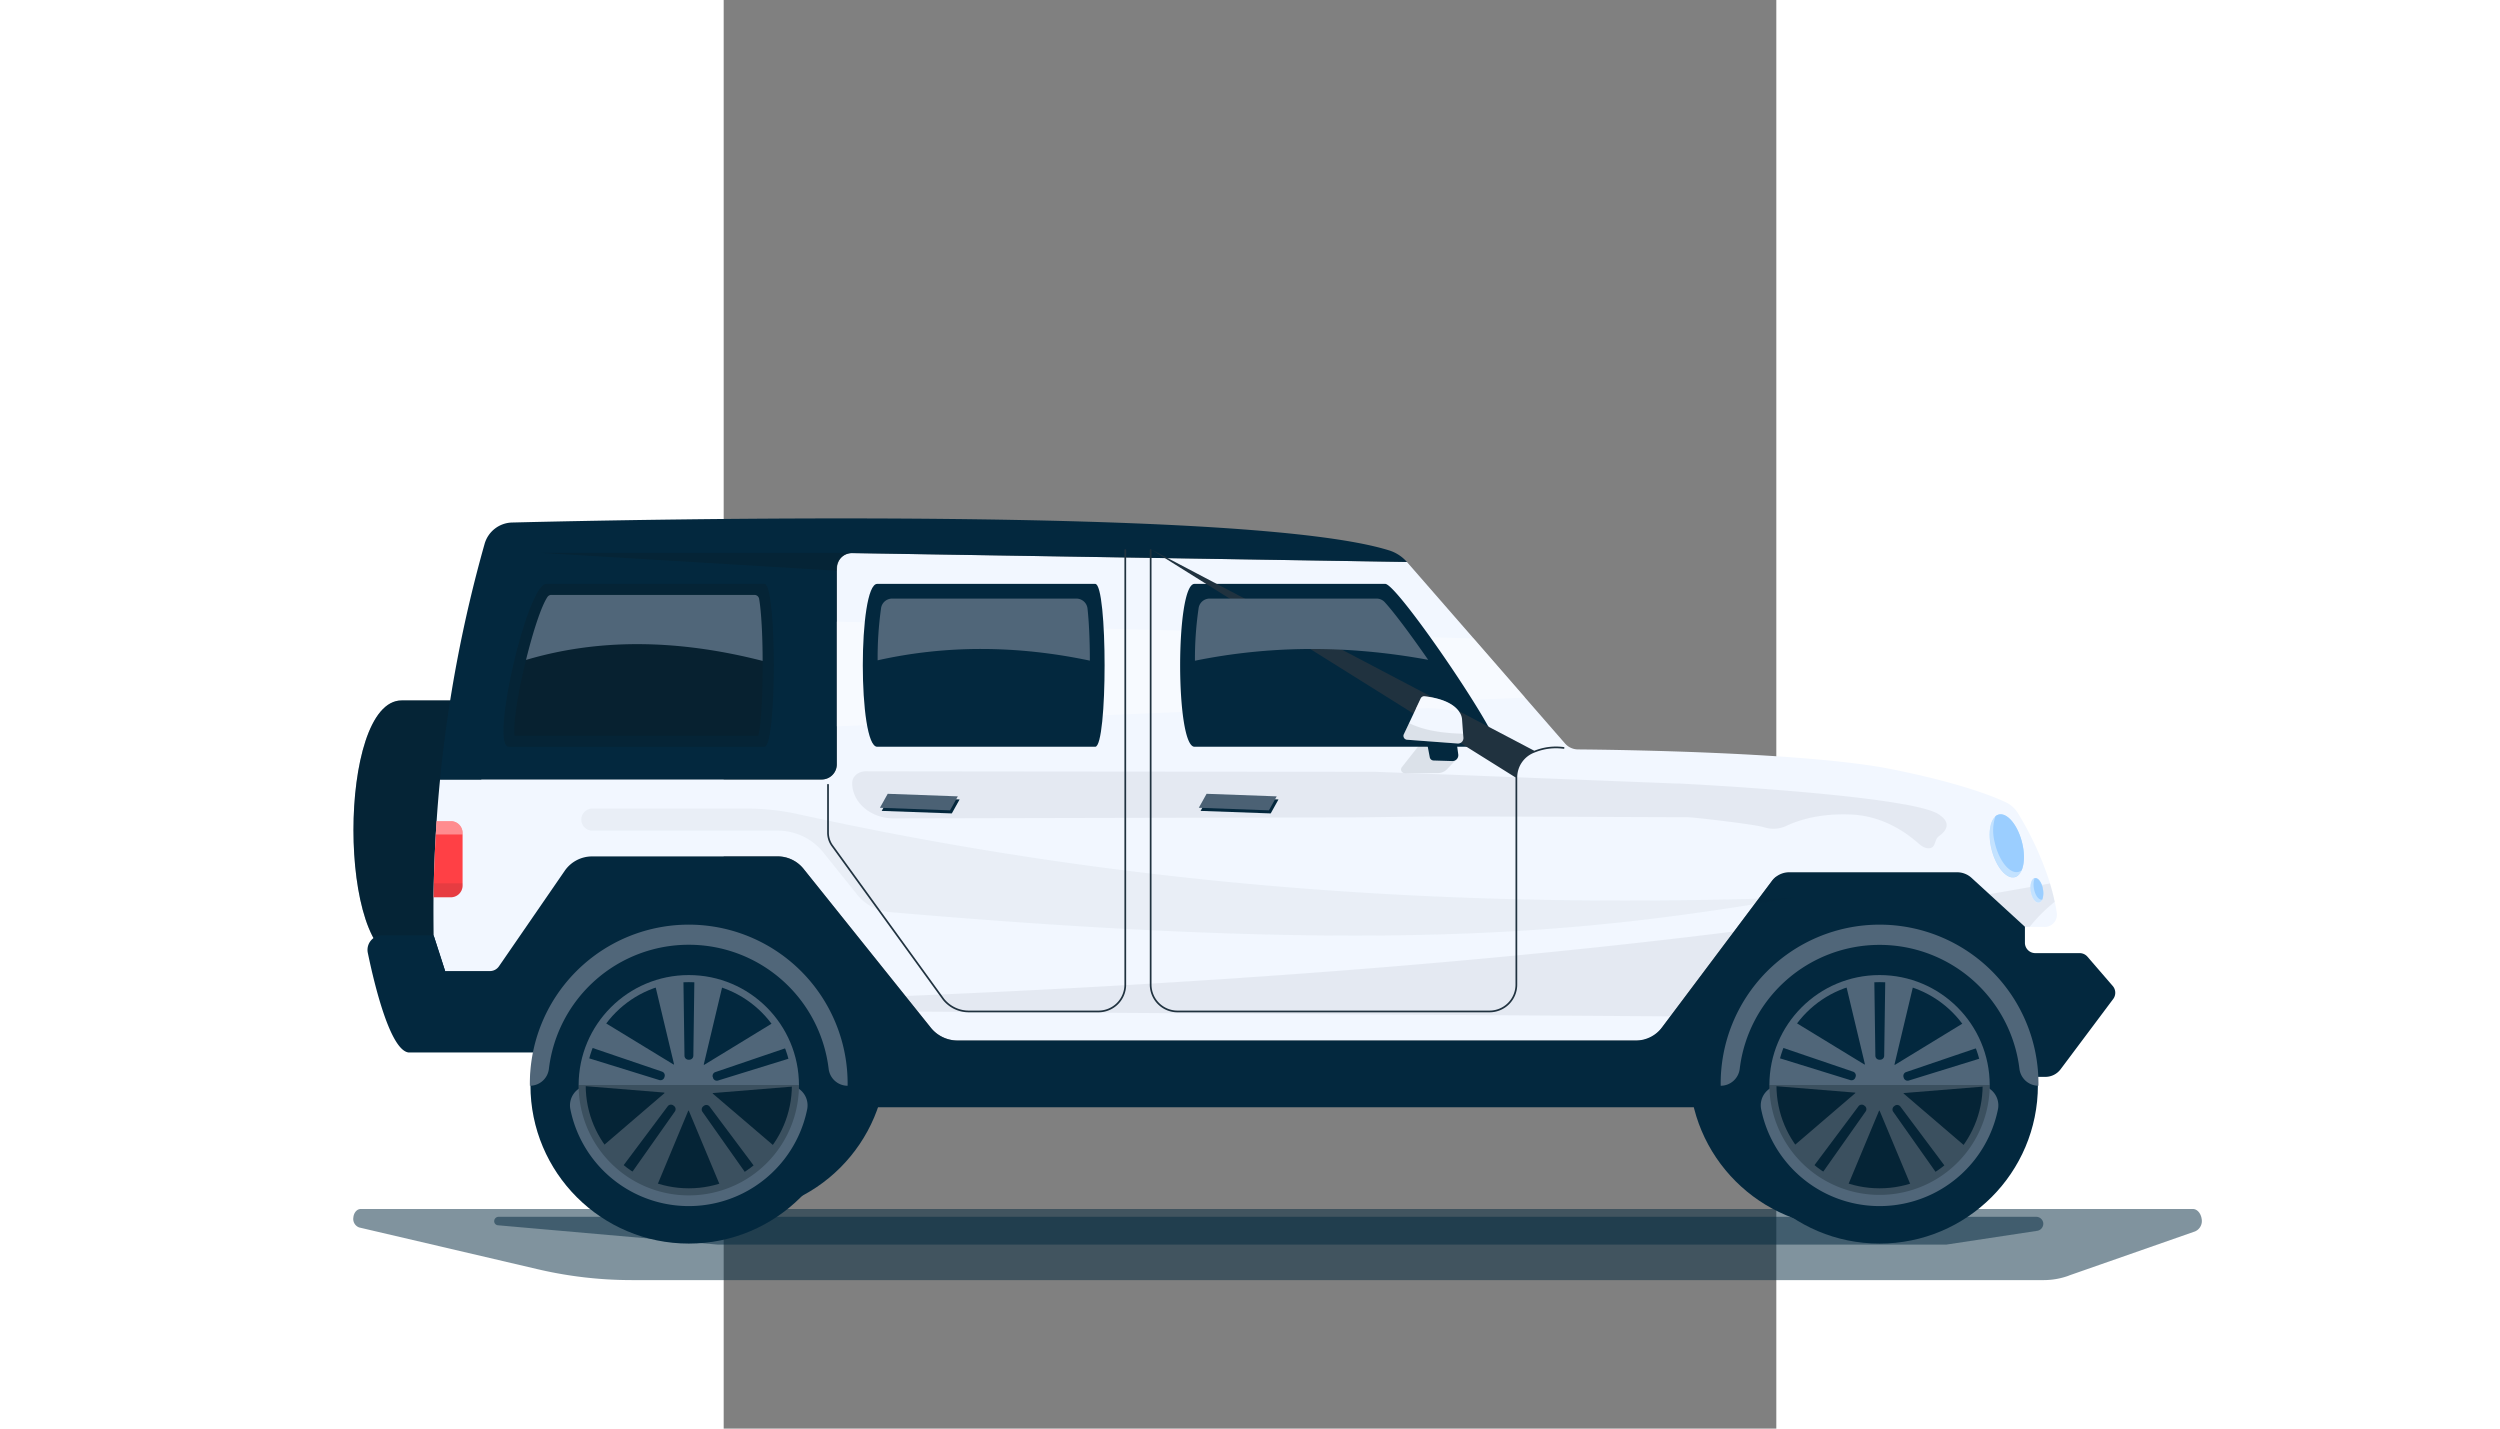 <?xml version="1.0" encoding="UTF-8" standalone="no"?>
<svg
   viewBox="0 150 700 950"
   width="700"
   height="400"
   fill="none"
   version="1.1"
   id="svg98"
   sodipodi:docname="all.svg"
   inkscape:version="1.2 (dc2aeda, 2022-05-15)"
   inkscape:export-filename="suv.svg"
   inkscape:export-xdpi="262.5"
   inkscape:export-ydpi="262.5"
   xmlns:inkscape="http://www.inkscape.org/namespaces/inkscape"
   xmlns:sodipodi="http://sodipodi.sourceforge.net/DTD/sodipodi-0.dtd"
   xmlns="http://www.w3.org/2000/svg"
   xmlns:svg="http://www.w3.org/2000/svg">
  <rect x="0" y="150" width="700" height="950" fill="#808080" stroke="none"/>
  <defs
     id="defs102">
    <clipPath
       id="a-4">
      <path
         d="M 0,0 H 800 V 329.966 H 0 Z"
         id="path31259" />
    </clipPath>
  </defs>
  <sodipodi:namedview
     id="namedview100"
     pagecolor="#ffffff"
     bordercolor="#000000"
     borderopacity="0.25"
     inkscape:showpageshadow="2"
     inkscape:pageopacity="0.0"
     inkscape:pagecheckerboard="0"
     inkscape:deskcolor="#d1d1d1"
     showgrid="false"
     showguides="true"
     inkscape:zoom="1.7580918"
     inkscape:cx="393.32417"
     inkscape:cy="292.64683"
     inkscape:window-width="2560"
     inkscape:window-height="1387"
     inkscape:window-x="0"
     inkscape:window-y="25"
     inkscape:window-maximized="0"
     inkscape:current-layer="svg98">
    <sodipodi:guide
       position="349.92,1140.363"
       orientation="1,0"
       id="guide459"
       inkscape:locked="false" />
    <sodipodi:guide
       position="28.25,1366.838"
       orientation="0,-1"
       id="guide461"
       inkscape:locked="false" />
    <sodipodi:guide
       position="-256.822,547.753"
       orientation="0,-1"
       id="guide1035"
       inkscape:locked="false" />
    <sodipodi:guide
       position="-183.628,114.115"
       orientation="0,-1"
       id="guide1761"
       inkscape:locked="false" />
  </sodipodi:namedview>
  <g
     clip-path="url(#a-4)"
     id="g31372"
     inkscape:label="todo-terreno"
     transform="matrix(1.541,0,0,1.541,-248.076,493.226)"
     style="display:inline">
    <path
       fill="#03283e"
       d="m 22.034,79.529 h 34.33 v 111.919 h -34.33 c -27.758,0 -27.758,-111.92 0,-111.92 z"
       id="path31262" />
    <path
       fill="#0c1b24"
       d="m 22.034,79.529 h 34.33 v 111.919 h -34.33 c -27.758,0 -27.758,-111.92 0,-111.92 z"
       opacity="0.3"
       id="path31264" />
    <path
       fill="#f2f7ff"
       d="m 35.811,180.902 c 0,3.623 0.135,7.246 0.27,10.856 a 4.686,4.686 0 0 0 4.7,4.538 h 19.34 a 4.672,4.672 0 0 0 3.865,-2.033 l 28.378,-41.199 a 14.394,14.394 0 0 1 11.851,-6.236 h 80 a 14.342,14.342 0 0 1 11.246,5.387 l 43.946,54.842 5.388,6.734 5.548,6.923 a 14.821,14.821 0 0 0 11.596,5.576 h 293.603 a 12.125,12.125 0 0 0 9.791,-4.903 l 4.162,-5.549 27.502,-36.633 16.242,-21.629 a 9.269,9.269 0 0 1 7.556,-3.892 h 72.444 a 9.292,9.292 0 0 1 6.29,2.545 l 7.609,6.976 15.394,14.088 h 8.498 a 5.295,5.295 0 0 0 5.079,-3.802 5.276,5.276 0 0 0 0.16,-2.245 66.08,66.08 0 0 0 -0.848,-4.768 86.584,86.584 0 0 0 -2.034,-7.933 138.494,138.494 0 0 0 -13.858,-30.316 12.33,12.33 0 0 0 -5.388,-4.808 c -6.033,-2.815 -20.579,-8.498 -49.333,-14.249 -36.121,-7.233 -117.791,-8.364 -135.232,-8.499 a 7.511,7.511 0 0 1 -5.509,-2.545 L 506.828,78.343 484.579,52.754 455.825,19.771 216.444,15.946 a 6.535,6.535 0 0 0 -6.152,4.023 6.55,6.55 0 0 0 -0.501,2.536 v 84.593 a 6.534,6.534 0 0 1 -1.913,4.632 6.524,6.524 0 0 1 -4.632,1.913 H 38.586 c -0.593,6.02 -1.091,12 -1.482,17.98 a 615.452,615.452 0 0 0 -1.346,32.848 834.245,834.245 0 0 0 0.053,16.431 z"
       id="path31266" />
    <g
       fill="#03283e"
       id="g31280">
      <path
         d="m 741.401,327.784 a 31.534,31.534 0 0 1 -10.654,1.899 H 121.306 A 177.9,177.9 0 0 1 80.485,324.929 L 3.717,306.976 a 3.89,3.89 0 0 1 -2.545,-4.282 c 0.175,-2.075 1.522,-3.704 3.232,-3.704 h 790.572 c 1.899,0 3.489,1.912 3.812,4.296 a 4.877,4.877 0 0 1 -2.855,5.387 l -54.478,19.058 z"
         opacity="0.5"
         id="path31268" />
      <path
         d="M 688.633,314.357 H 158.29 L 63.502,306.02 a 1.76,1.76 0 0 1 -1.55,-1.899 1.9,1.9 0 0 1 1.9,-1.751 H 727.42 a 3.086,3.086 0 0 1 3.017,2.694 3.113,3.113 0 0 1 -2.546,3.34 z"
         opacity="0.5"
         id="path31270" />
      <path
         d="m 35.811,180.916 c 0,3.623 0.135,7.246 0.27,10.855 a 4.684,4.684 0 0 0 4.7,4.539 z"
         id="path31272" />
      <path
         d="m 40.781,196.323 h 19.34 a 4.725,4.725 0 0 0 3.866,-2.033 l 28.377,-41.212 a 14.362,14.362 0 0 1 11.851,-6.236 h 80.014 a 14.372,14.372 0 0 1 11.232,5.387 l 54.882,68.512 a 14.823,14.823 0 0 0 11.596,5.562 h 292.526 a 14.375,14.375 0 0 0 11.515,-5.751 l 47.246,-62.976 a 9.326,9.326 0 0 1 7.569,-3.892 h 72.444 a 9.236,9.236 0 0 1 6.263,2.437 l 23.016,21.078 v 6.909 a 4.474,4.474 0 0 0 4.472,4.471 h 19.138 a 4.473,4.473 0 0 1 3.38,1.549 l 10.909,12.633 a 4.484,4.484 0 0 1 0.202,5.603 l -22.693,30.316 a 8.22,8.22 0 0 1 -6.572,3.3 H 707.879 L 592.054,255.098 H 205.333 V 231.461 H 25.01 C 17.064,230.451 10.276,202.29 7.407,188.445 a 6.276,6.276 0 0 1 6.155,-7.543 h 22.25 z"
         id="path31274" />
      <path
         d="m 659.785,313.926 c 37.741,0 68.336,-30.595 68.336,-68.337 0,-37.741 -30.595,-68.336 -68.336,-68.336 -37.742,0 -68.337,30.595 -68.337,68.336 0,37.742 30.595,68.337 68.337,68.337 z"
         id="path31276" />
      <path
         d="m 645.98,307.03 c 37.741,0 68.336,-30.595 68.336,-68.336 0,-37.742 -30.595,-68.337 -68.336,-68.337 -37.742,0 -68.337,30.595 -68.337,68.337 0,37.741 30.595,68.336 68.337,68.336 z"
         id="path31278" />
    </g>
    <path
       fill="#506679"
       d="m 591.246,245.818 a 8.289,8.289 0 0 0 5.493,-2.114 8.292,8.292 0 0 0 2.709,-5.226 60.8,60.8 0 0 1 20.039,-38.171 60.8,60.8 0 0 1 80.622,0 60.8,60.8 0 0 1 20.039,38.171 8.292,8.292 0 0 0 2.709,5.226 8.289,8.289 0 0 0 5.493,2.114 68.572,68.572 0 0 0 -19.737,-49.103 68.567,68.567 0 0 0 -97.644,0 68.57,68.57 0 0 0 -19.737,49.103 z"
       id="path31282" />
    <path
       fill="#506679"
       d="m 617.266,245.589 a 8.668,8.668 0 0 0 -6.716,3.105 8.664,8.664 0 0 0 -1.877,7.158 52.134,52.134 0 0 0 102.236,0 8.678,8.678 0 0 0 -1.882,-7.153 8.698,8.698 0 0 0 -6.711,-3.11 z"
       id="path31284" />
    <path
       fill="#506679"
       d="m 659.785,293.131 c 26.256,0 47.542,-21.285 47.542,-47.542 0,-26.257 -21.286,-47.542 -47.542,-47.542 -26.257,0 -47.543,21.285 -47.543,47.542 0,26.257 21.286,47.542 47.543,47.542 z"
       id="path31286" />
    <path
       fill="#03283e"
       d="m 659.785,290.074 c 24.568,0 44.484,-19.916 44.484,-44.485 0,-24.568 -19.916,-44.485 -44.484,-44.485 -24.569,0 -44.485,19.917 -44.485,44.485 0,24.569 19.916,44.485 44.485,44.485 z"
       id="path31288" />
    <path
       fill="#506679"
       d="m 649.333,248.983 -26.491,22.721 8.242,9.185 19.61,-26.222 a 1.72,1.72 0 0 1 1.146,-0.682 1.728,1.728 0 0 1 1.291,0.331 l 0.27,0.202 a 1.725,1.725 0 0 1 0.377,2.398 l -18.855,26.761 11.272,4.996 13.387,-32.107 h 0.216 l 13.468,32.229 11.273,-4.997 -18.855,-26.748 a 1.733,1.733 0 0 1 0.444,-2.437 l 0.202,-0.162 a 1.763,1.763 0 0 1 2.451,0.35 l 19.61,26.223 8.229,-9.186 -26.465,-22.68 a 1.474,1.474 0 0 0 0,-0.188 l 34.815,-2.829 -1.266,-12.269 -31.286,9.684 a 1.75,1.75 0 0 1 -1.326,-0.114 1.738,1.738 0 0 1 -0.856,-1.018 2.84,2.84 0 0 0 -0.095,-0.323 1.752,1.752 0 0 1 1.091,-2.182 l 30.977,-10.545 -6.182,-10.667 -29.63,18.101 -0.175,-0.135 8.081,-33.953 -12.054,-2.585 -0.458,32.727 a 1.745,1.745 0 0 1 -1.105,1.601 1.761,1.761 0 0 1 -0.673,0.123 h -0.255 a 1.761,1.761 0 0 1 -1.246,-0.494 1.745,1.745 0 0 1 -0.532,-1.23 l -0.458,-32.727 -12.121,2.585 8.08,33.832 -0.175,0.121 -29.737,-18.141 -6.182,10.667 30.977,10.545 a 1.735,1.735 0 0 1 1.077,2.236 l -0.094,0.256 a 1.74,1.74 0 0 1 -2.169,1.144 l -31.272,-9.683 -1.266,12.269 34.653,2.815 z"
       id="path31290" />
    <path
       fill="#03283e"
       d="m 162.963,301.185 c 37.741,0 68.337,-30.595 68.337,-68.337 0,-37.741 -30.596,-68.336 -68.337,-68.336 -37.741,0 -68.337,30.595 -68.337,68.336 0,37.742 30.596,68.337 68.337,68.337 z"
       id="path31292" />
    <path
       fill="#03283e"
       d="m 145.926,313.926 c 37.741,0 68.337,-30.595 68.337,-68.337 0,-37.741 -30.596,-68.336 -68.337,-68.336 -37.741,0 -68.337,30.595 -68.337,68.336 0,37.742 30.596,68.337 68.337,68.337 z"
       id="path31294" />
    <path
       fill="#506679"
       d="m 77.36,245.818 a 8.27,8.27 0 0 0 8.202,-7.34 60.793,60.793 0 0 1 60.357,-53.512 60.794,60.794 0 0 1 60.357,53.512 8.272,8.272 0 0 0 8.189,7.34 68.57,68.57 0 0 0 -42.099,-64.215 68.562,68.562 0 0 0 -75.282,15.112 68.564,68.564 0 0 0 -19.737,49.103 z"
       id="path31296" />
    <path
       fill="#506679"
       d="m 103.394,245.589 a 8.696,8.696 0 0 0 -8.45,6.476 8.69,8.69 0 0 0 -0.143,3.787 52.134,52.134 0 0 0 102.236,0 8.678,8.678 0 0 0 -1.882,-7.153 8.698,8.698 0 0 0 -6.711,-3.11 z"
       id="path31298" />
    <path
       fill="#506679"
       d="m 145.926,293.131 c 26.257,0 47.542,-21.285 47.542,-47.542 0,-26.257 -21.285,-47.542 -47.542,-47.542 -26.257,0 -47.542,21.285 -47.542,47.542 0,26.257 21.285,47.542 47.542,47.542 z"
       id="path31300" />
    <path
       fill="#03283e"
       d="m 145.926,290.074 c 24.568,0 44.485,-19.916 44.485,-44.485 0,-24.568 -19.917,-44.485 -44.485,-44.485 -24.568,0 -44.485,19.917 -44.485,44.485 0,24.569 19.917,44.485 44.485,44.485 z"
       id="path31302" />
    <path
       fill="#506679"
       d="m 135.461,248.983 -26.478,22.721 8.229,9.185 19.623,-26.222 c 0.136,-0.183 0.306,-0.338 0.501,-0.455 a 1.73,1.73 0 0 1 1.923,0.104 l 0.27,0.202 a 1.742,1.742 0 0 1 0.39,2.398 l -18.855,26.761 11.273,4.996 13.373,-32.107 h 0.216 l 13.468,32.229 11.273,-4.997 -18.856,-26.748 a 1.755,1.755 0 0 1 -0.283,-1.311 1.759,1.759 0 0 1 0.728,-1.126 l 0.215,-0.162 a 1.753,1.753 0 0 1 2.438,0.35 l 19.61,26.223 8.242,-9.186 -26.532,-22.68 c 0.026,-0.061 0.049,-0.124 0.067,-0.188 l 34.815,-2.829 -1.266,-12.269 -31.286,9.684 a 1.734,1.734 0 0 1 -1.32,-0.115 1.726,1.726 0 0 1 -0.848,-1.017 c 0,-0.108 0,-0.215 -0.108,-0.323 a 1.734,1.734 0 0 1 1.104,-2.182 l 30.977,-10.545 -6.182,-10.667 -29.63,18.101 -0.175,-0.135 8.081,-33.953 -12.121,-2.585 -0.445,32.727 a 1.765,1.765 0 0 1 -1.791,1.724 h -0.256 a 1.756,1.756 0 0 1 -1.634,-1.056 1.765,1.765 0 0 1 -0.144,-0.668 l -0.458,-32.727 -12.121,2.585 8.081,33.832 -0.175,0.121 -29.805,-18.168 -6.182,10.667 30.977,10.545 a 1.735,1.735 0 0 1 1.077,2.236 l -0.081,0.256 a 1.748,1.748 0 0 1 -2.181,1.144 l -31.273,-9.683 -1.266,12.269 34.667,2.815 z"
       id="path31304" />
    <path
       fill="#9bceff"
       d="m 718.165,155.824 c 3.601,-0.929 4.961,-7.725 3.038,-15.179 -1.924,-7.455 -6.403,-12.744 -10.004,-11.815 -3.601,0.929 -4.961,7.726 -3.037,15.18 1.923,7.454 6.402,12.744 10.003,11.814 z"
       id="path31306" />
    <path
       fill="#ffffff"
       d="m 707.933,142.923 c 1.643,7.501 6.006,13.292 9.764,12.929 a 4.39,4.39 0 0 0 3.421,-3.071 c 1.131,-2.693 1.347,-6.734 0.35,-11.178 -1.643,-7.515 -6.02,-13.293 -9.764,-12.93 a 3.371,3.371 0 0 0 -1.899,0.835 c -2.357,2.007 -3.206,7.34 -1.872,13.415 z"
       opacity="0.4"
       id="path31308" />
    <path
       fill="#9bceff"
       d="m 709.468,140.7 c 1.643,7.502 6.007,13.293 9.751,12.916 a 3.288,3.288 0 0 0 1.899,-0.835 c 1.131,-2.693 1.347,-6.734 0.35,-11.178 -1.643,-7.515 -6.02,-13.293 -9.764,-12.93 a 3.371,3.371 0 0 0 -1.899,0.835 19.657,19.657 0 0 0 -0.337,11.192 z"
       id="path31310" />
    <path
       fill="#03283e"
       d="M 209.791,107.111 V 22.505 a 6.57,6.57 0 0 1 1.959,-4.663 6.56,6.56 0 0 1 4.694,-1.882 l 239.381,3.825 a 16.851,16.851 0 0 0 -7.717,-5.01 C 387.69,-4.082 122.734,1.44 69.657,2.76 A 12.674,12.674 0 0 0 57.791,12.04 587.422,587.422 0 0 0 38.56,113.656 h 164.673 a 6.56,6.56 0 0 0 4.637,-1.913 6.538,6.538 0 0 0 1.922,-4.633 z"
       id="path31312" />
    <path
       fill="#0c1b24"
       d="m 178.572,29.24 c 5.388,0 5.388,70.289 0,70.289 H 68.269 c -8.296,0 7.933,-70.29 16.162,-70.29 z"
       opacity="0.3"
       id="path31314" />
    <path
       fill="#0c1b24"
       d="m 70.72,94.774 h 105.213 c 1.346,-5.28 1.939,-19.003 1.858,-32.323 0,-10.774 -0.565,-21.293 -1.508,-26.774 a 2.051,2.051 0 0 0 -2.007,-1.71 H 86.613 a 2.02,2.02 0 0 0 -1.67,0.875 c -2.694,4.175 -6.357,15.394 -9.266,27.192 -3.26,13.266 -5.643,27.205 -4.957,32.74 z"
       opacity="0.3"
       id="path31316" />
    <path
       fill="#506679"
       d="m 75.677,62.06 c 30.478,-9.063 64.39,-9.252 102.114,0.418 0,-10.774 -0.565,-21.293 -1.508,-26.774 a 2.05,2.05 0 0 0 -2.007,-1.71 H 86.613 a 2.02,2.02 0 0 0 -1.67,0.875 c -2.788,4.188 -6.357,15.394 -9.266,27.192 z"
       id="path31318" />
    <path
       fill="#0c1b24"
       d="M 216.444,15.852 H 82.047 l 127.744,7.704 c 0.391,-5.59 3.004,-7.596 6.653,-7.704 z"
       opacity="0.3"
       id="path31320" />
    <path
       fill="#03283e"
       d="m 366.788,127.205 30.262,1.091 3.354,-6.033 -30.263,-1.091 z"
       id="path31322" />
    <path
       fill="#506679"
       d="m 366.02,125.859 30.263,1.104 3.353,-6.034 -30.262,-1.104 z"
       id="path31324" />
    <path
       fill="#03283e"
       d="m 229.172,127.205 30.262,1.091 3.367,-6.033 -30.262,-1.091 z"
       id="path31326" />
    <path
       fill="#506679"
       d="m 228.404,125.859 30.263,1.104 3.353,-6.034 -30.249,-1.104 z"
       id="path31328" />
    <path
       fill="#ff4045"
       d="m 35.785,164.485 h 7.447 a 5.078,5.078 0 0 0 5.078,-5.078 v -22.693 a 5.076,5.076 0 0 0 -5.078,-5.078 h -6.128 a 601.44,601.44 0 0 0 -1.32,32.849 z"
       id="path31330" />
    <path
       fill="#0c1b24"
       d="m 48.31,158.451 v 0.956 a 5.08,5.08 0 0 1 -5.078,5.078 h -7.447 c 0,-2.007 0.067,-4.041 0.12,-6.034 z"
       opacity="0.1"
       id="path31332" />
    <path
       fill="#ffffff"
       d="m 36.754,137.374 c 0.108,-1.899 0.216,-3.812 0.35,-5.724 h 6.128 a 5.078,5.078 0 0 1 5.078,5.077 v 0.647 z"
       opacity="0.4"
       id="path31334" />
    <path
       fill="#0c1b24"
       d="m 707.138,163.138 15.394,14.088 h 2.047 a 69.752,69.752 0 0 1 10.775,-10.775 86.805,86.805 0 0 0 -2.034,-7.932 c -8.602,1.58 -17.329,3.12 -26.182,4.619 z m -467.731,43.946 5.388,6.734 324.7,2.047 27.502,-36.633 c -108.27,13.549 -228.095,22.492 -357.59,27.852 z"
       opacity="0.06"
       id="path31336" />
    <path
       fill="#0c1b24"
       d="m 104.215,126.209 h 66.977 c 7.406,0.015 14.79,0.833 22.02,2.437 139.461,30.627 270.707,39.516 400.229,36.795 10.029,-0.215 20.054,-0.494 30.074,-0.835 -10.976,1.805 -21.993,3.583 -33.387,5.266 -72.727,10.774 -161.347,18.007 -357.387,0.997 A 20.466,20.466 0 0 1 218.559,163.3 l -14.424,-18.007 a 25.334,25.334 0 0 0 -19.92,-9.576 h -80 a 4.755,4.755 0 0 1 0,-9.508 z"
       opacity="0.04"
       id="path31338" />
    <path
       fill="#9bceff"
       d="m 728.538,166.794 c 1.461,-0.234 2.266,-2.799 1.796,-5.73 -0.469,-2.93 -2.034,-5.116 -3.496,-4.882 -1.462,0.234 -2.266,2.8 -1.796,5.73 0.469,2.931 2.034,5.116 3.496,4.882 z"
       id="path31340" />
    <path
       fill="#ffffff"
       d="m 724.943,161.616 c 0.35,2.936 1.845,5.32 3.34,5.387 0.727,0 1.347,-0.552 1.71,-1.468 a 8.078,8.078 0 0 0 0.364,-3.824 c -0.337,-2.937 -1.832,-5.388 -3.313,-5.388 a 1.357,1.357 0 0 0 -0.337,0 c -1.306,0.27 -2.128,2.505 -1.764,5.293 z"
       opacity="0.4"
       id="path31342" />
    <path
       fill="#9bceff"
       d="m 726.316,160.121 c 0.351,2.936 1.846,5.387 3.327,5.387 0.116,0.02 0.234,0.02 0.35,0 a 8.078,8.078 0 0 0 0.364,-3.824 c -0.337,-2.936 -1.832,-5.388 -3.313,-5.388 a 1.357,1.357 0 0 0 -0.337,0 7.938,7.938 0 0 0 -0.391,3.825 z"
       id="path31344" />
    <path
       fill="#0c1b24"
       d="m 216.444,115.165 c 0,8.458 8.081,15.3 17.926,15.273 l 200.984,-0.445 28.457,-0.35 c 12.66,-0.148 110.681,0.323 113.132,0.296 2.451,-0.027 29.185,3.111 32.767,4.27 h 0.095 a 13.024,13.024 0 0 0 9.508,-0.431 c 6.532,-3.098 15.596,-5.455 27.69,-5.037 16.97,0.592 27.731,10.99 30.371,13.131 2.639,2.141 4.848,1.495 5.481,0.741 1.145,-1.347 0.93,-3.354 2.694,-4.606 6.909,-5.01 0.471,-8.768 0.471,-8.768 h 0.068 c -1.913,-1.764 -7.583,-3.38 -15.448,-4.835 h -0.148 C 639.03,118.613 573.05,115.38 573.05,115.38 h -1.212 l -94.559,-3.703 -35.245,-1.347 c -8.647,0 -183.287,-0.135 -219.408,-0.216 -3.488,-0.121 -6.182,2.196 -6.182,5.051 z"
       opacity="0.06"
       id="path31346" />
    <path
       fill="#ffffff"
       d="M 209.791,45.535 V 90.707 L 506.828,78.303 484.579,52.781 Z"
       opacity="0.4"
       id="path31348" />
    <path
       fill="#03283e"
       d="m 321.32,29.24 c 5.387,0 5.387,70.289 0,70.289 h -94.088 c -8.283,0 -8.283,-70.29 0,-70.29 z"
       id="path31350" />
    <path
       fill="#03283e"
       d="m 229.98,93.185 h 87.421 c 1.185,-5.885 1.724,-18.559 1.643,-30.828 0,-8.472 -0.377,-16.74 -1.01,-22.465 a 4.848,4.848 0 0 0 -4.835,-4.31 h -79.462 a 4.836,4.836 0 0 0 -4.767,3.947 151.84,151.84 0 0 0 -1.603,22.693 c -0.054,12.633 0.795,25.738 2.613,30.963 z M 446.492,29.24 c 5.387,0 52.996,70.289 47.582,70.289 H 364.175 c -8.283,0 -8.283,-70.29 0,-70.29 z"
       id="path31352" />
    <path
       fill="#03283e"
       d="M 366.923,93.185 H 485.104 C 480.808,85.522 472.862,73.293 464.997,61.953 457.63,51.34 450.343,41.535 446.249,37.077 a 4.764,4.764 0 0 0 -3.542,-1.548 h -71.986 a 4.81,4.81 0 0 0 -4.755,3.932 148.923,148.923 0 0 0 -1.616,22.896 c -0.108,12.62 0.754,25.63 2.573,30.828 z"
       id="path31354" />
    <path
       fill="#20323f"
       fill-rule="evenodd"
       d="m 345.239,14.265 c 0.207,0 0.375,0.168 0.375,0.375 v 187.555 a 11.196,11.196 0 0 0 11.194,11.181 h 134.68 a 11.196,11.196 0 0 0 11.194,-11.181 v -89.44 m 8.108,-11.503 a 24.977,24.977 0 0 1 12.694,-1.597 0.375,0.375 0 1 1 -0.1,0.744 24.234,24.234 0 0 0 -12.321,1.551 l -0.007,0.003 -0.008,0.003 a 11.437,11.437 0 0 0 -7.616,10.798 v 89.441 a 11.944,11.944 0 0 1 -11.944,11.931 h -134.68 a 11.946,11.946 0 0 1 -11.944,-11.93 V 14.64 c 0,-0.207 0.168,-0.375 0.375,-0.375 m -10.949,0 c 0.207,0 0.375,0.168 0.375,0.375 v 187.555 c 0,3.164 -1.257,6.199 -3.495,8.436 a 11.928,11.928 0 0 1 -8.436,3.495 h -56 a 14.344,14.344 0 0 1 -11.133,-5.311 l -0.006,-0.008 -48.243,-66.591 a 10.137,10.137 0 0 1 -1.72,-5.594 v -20.676 a 0.375,0.375 0 0 1 0.75,0 v 20.672 a 9.385,9.385 0 0 0 1.589,5.174 l 48.219,66.559 a 13.599,13.599 0 0 0 10.544,5.025 h 56 a 11.181,11.181 0 0 0 11.181,-11.181 V 14.64 c 0,-0.207 0.167,-0.375 0.375,-0.375 z"
       clip-rule="evenodd"
       id="path31356" />
    <path
       fill="#506679"
       d="m 227.421,62.222 c 29.36,-6.572 59.888,-6.527 91.582,0.135 0,-8.471 -0.377,-16.74 -1.01,-22.465 a 4.851,4.851 0 0 0 -4.835,-4.31 h -79.461 a 4.834,4.834 0 0 0 -4.768,3.947 151.929,151.929 0 0 0 -1.508,22.693 z m 136.929,0.175 c 31.61,-6.424 65.037,-6.936 100.647,-0.39 C 457.63,51.394 450.343,41.589 446.249,37.131 a 4.762,4.762 0 0 0 -3.542,-1.548 h -71.986 a 4.81,4.81 0 0 0 -4.755,3.932 149.002,149.002 0 0 0 -1.616,22.882 z"
       id="path31358" />
    <path
       fill="#0c1b24"
       d="m 463.421,95.92 -9.791,12.43 a 1.568,1.568 0 0 0 -0.179,1.657 1.562,1.562 0 0 0 1.418,0.875 h 14.343 a 5.384,5.384 0 0 0 3.919,-1.67 l 4.539,-4.781 -0.781,-8.512"
       opacity="0.1"
       id="path31360" />
    <path
       fill="#03283e"
       d="m 477.32,97.94 0.66,4.888 a 2.52,2.52 0 0 1 -2.573,2.869 l -8.08,-0.242 a 1.726,1.726 0 0 1 -1.63,-1.347 l -1.616,-8.485"
       id="path31362" />
    <path
       fill="#f2f7ff"
       d="m 455.892,96.498 21.792,1.63 a 2.343,2.343 0 0 0 2.518,-2.505 l -0.256,-3.3 -0.31,-4.35 a 6.374,6.374 0 0 0 -1.239,-3.542 c -1.602,-2.384 -5.279,-5.32 -13.777,-6.545 l -1.159,-0.149 a 1.656,1.656 0 0 0 -1.683,0.943 l -2.101,4.458 -3.502,7.434 -1.683,3.556 a 1.666,1.666 0 0 0 0.076,1.554 1.677,1.677 0 0 0 1.324,0.816 z"
       id="path31364" />
    <path
       fill="#ffffff"
       d="m 459.677,83.138 c 7.407,-0.781 13.05,0.27 18.72,1.347 -1.602,-2.384 -5.279,-5.32 -13.777,-6.546 l -1.159,-0.148 a 1.656,1.656 0 0 0 -1.683,0.943 z"
       opacity="0.4"
       id="path31366" />
    <path
       fill="#0c1b24"
       d="m 455.879,96.485 21.805,1.643 a 2.345,2.345 0 0 0 2.518,-2.519 l -0.135,-1.71 c -13.468,-0.35 -19.38,-2.761 -23.313,-4.552 l -2.262,4.767 a 1.679,1.679 0 0 0 -0.155,0.784 1.679,1.679 0 0 0 0.783,1.338 c 0.229,0.143 0.49,0.228 0.759,0.249 z"
       opacity="0.1"
       id="path31368" />
    <path
       fill="#0c1b24"
       d="m 612.242,245.495 v 0.094 a 47.543,47.543 0 0 0 95.085,0 v -0.094 z m -513.858,0 v 0.094 a 47.544,47.544 0 0 0 81.159,33.618 47.543,47.543 0 0 0 13.925,-33.618 v -0.094 z"
       opacity="0.3"
       id="path31370" />
  </g>
</svg>
